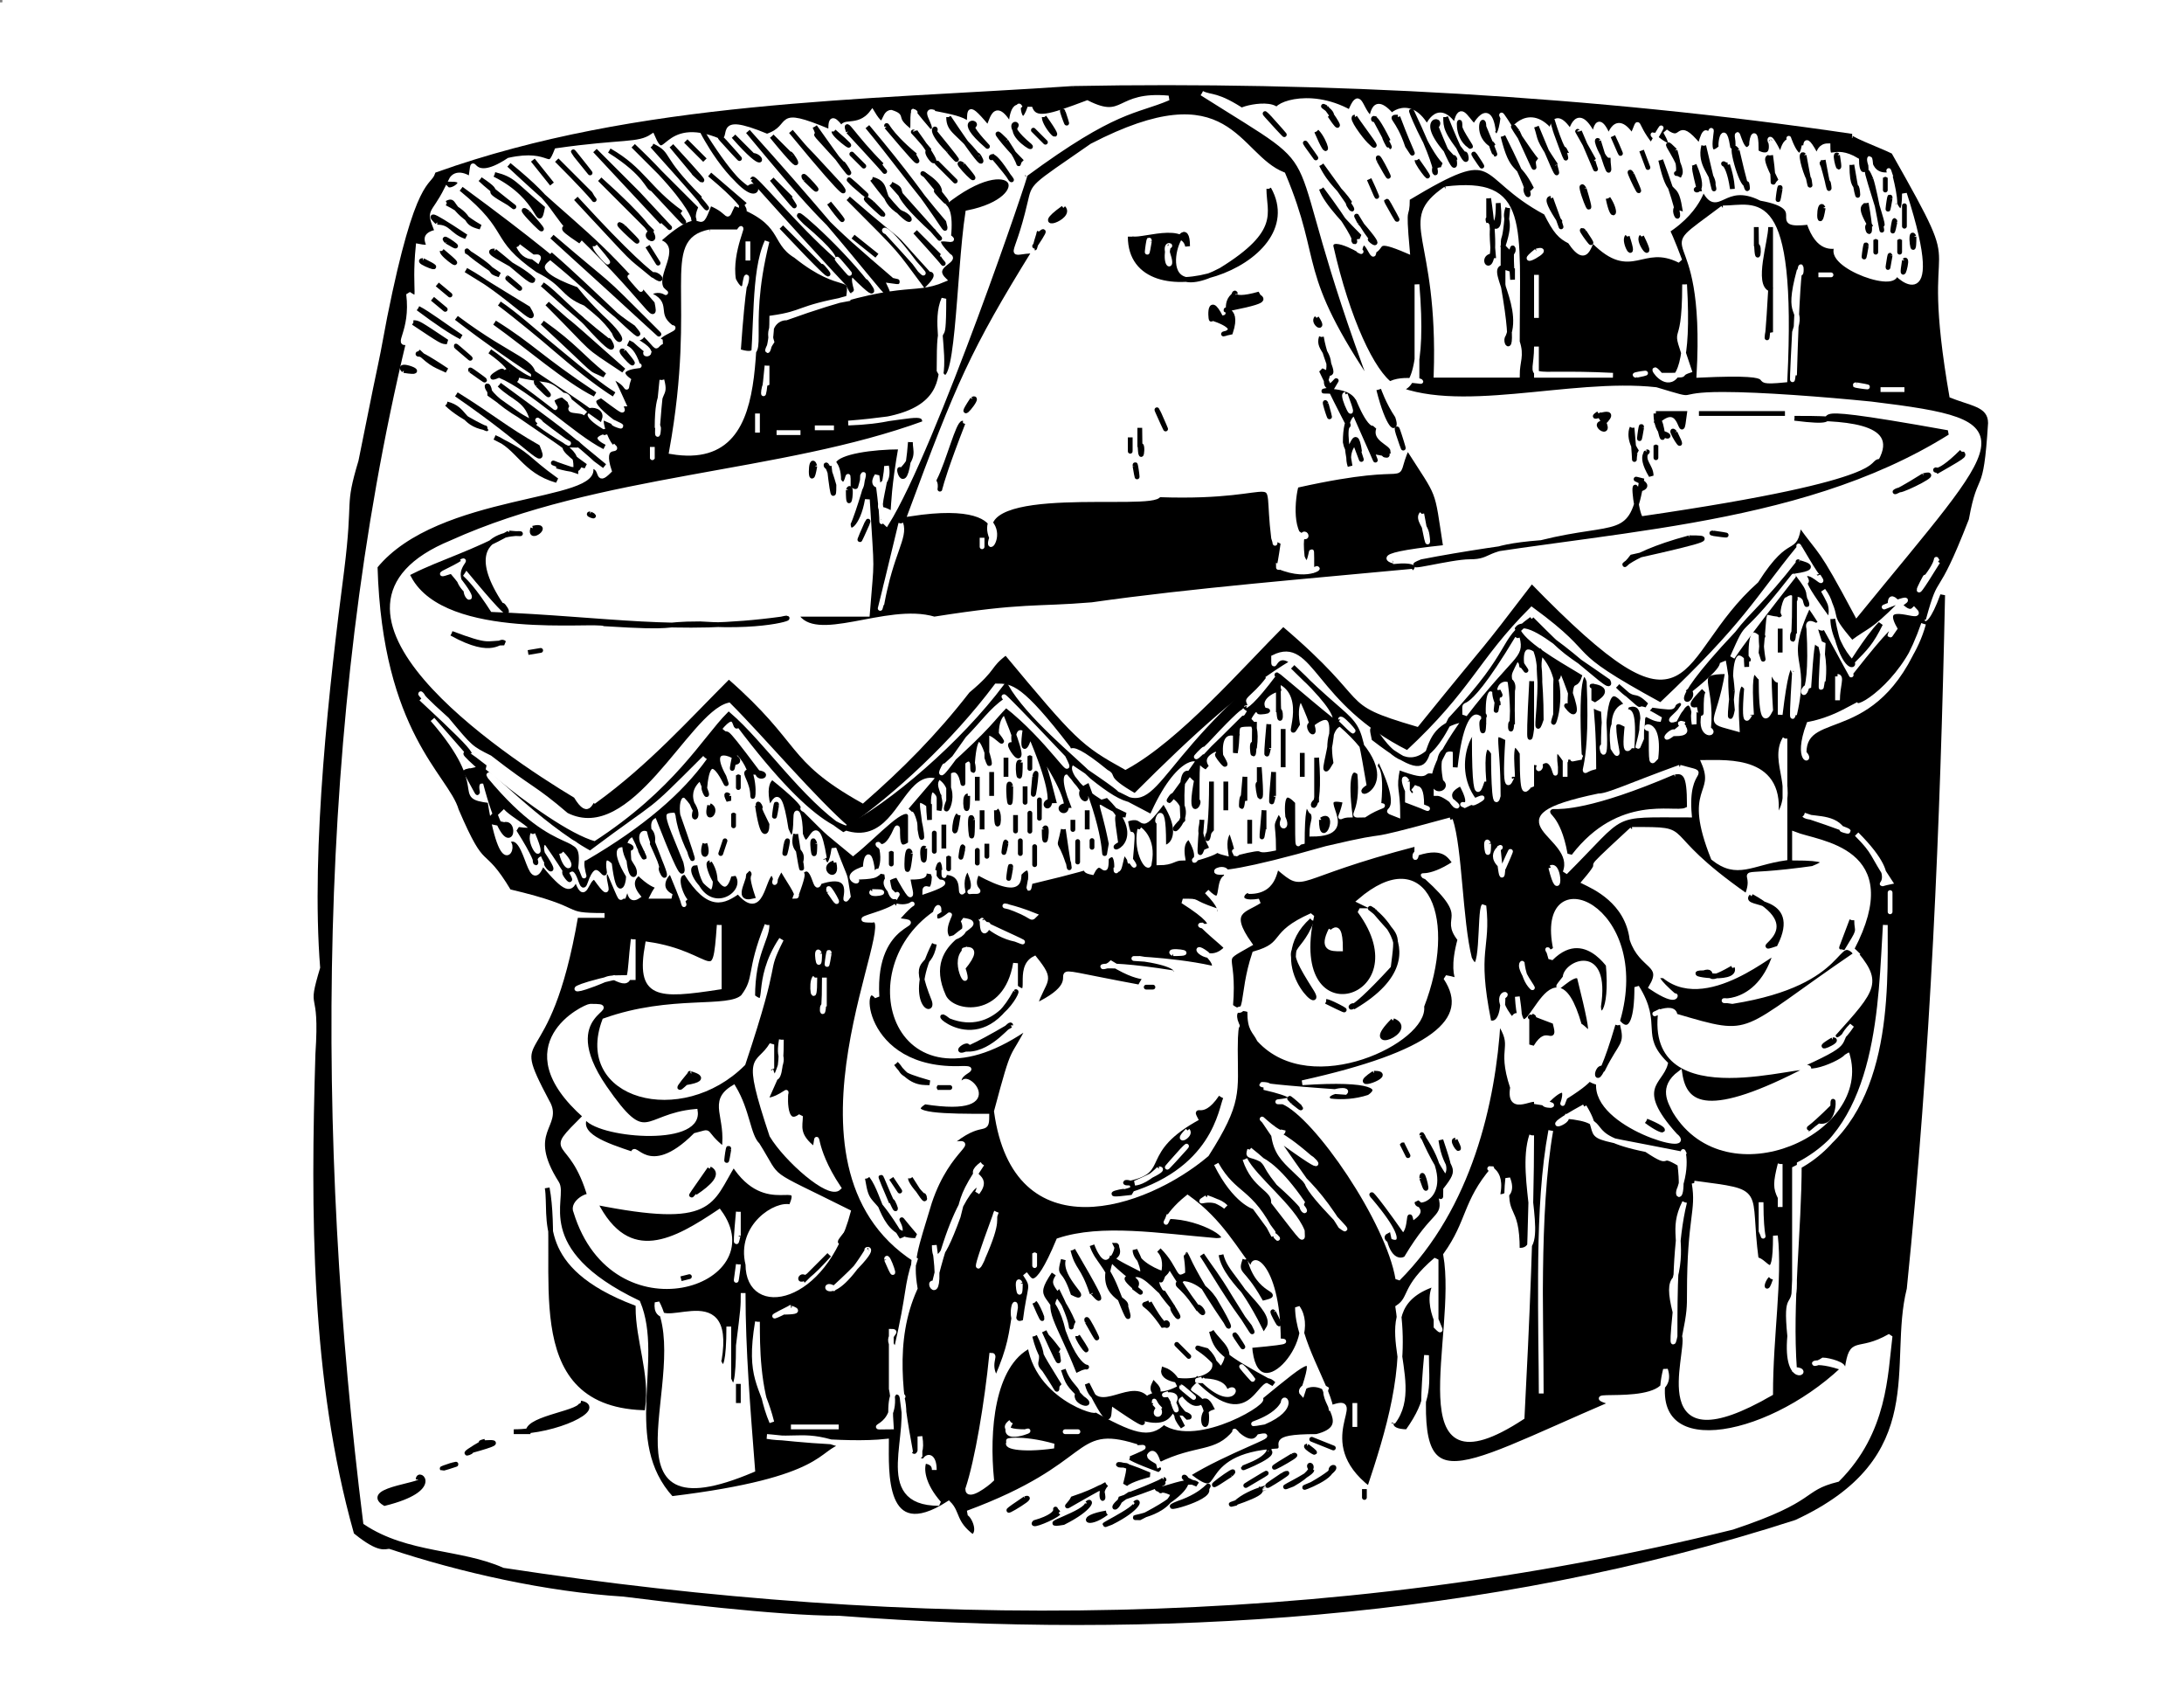 <svg xmlns="http://www.w3.org/2000/svg" width="457" height="355" version="1.2"><rect width="100%" height="100%" fill="#808080" stroke="none"/><g fill="none" stroke="#000" stroke-miterlimit="2" font-family="'Sans Serif'" font-size="12.5" font-weight="400"><path fill="#fff" stroke="#fff" d="M.5.5h456v354H.5V.5" vector-effect="non-scaling-stroke"/><path fill="#000" d="M224.5 18.5c52-1 109 2 163 10-2 0 6 3 8 4 17 30 5 11 12 51 5 2 8 2 8 5-1 16-2 9-4 20-7 18-6 10-9 21-1-2 0 6 4-5-1 48-3 96-8 145-4 16 5 35-23 48-65 21-134 25-200 20-13 0-37-3-45-4-16-1-34-5-49-10-1 0-2 1-7-3-9-32-9-67-8-100 1-15-2-8 1-18-2-25 2-60 5-83 2-16 0-13 3-23 6-30 3-14 6-30 6-30 9-27 10-30 42-15 89-15 133-18" vector-effect="non-scaling-stroke"/><path fill="#fff" stroke="#fff" d="M251.5 19.5c2 1 3 0 9 4-4 0 6-3 7 0-2-1 6-5 15 0 2-5 2-1 4 1 1 2 0-6 5 0-2 1 3-5 7 2 0 1 2-6 6 0 1-5 2-2 4 0-1 2 3-7 4 1-1-2 1 5 2-3 2 4-3-5 2 3-1 1 3-6 8 0 0 2 0-6 4 0 0 2 1-7 5 1 0 3 0-7 3 0 0 2 1-6 5 0 2-4 0-3 4 2 0 0 4-7 1-2-3-2 6 6 2-1 4 3 2-3 7 3 0 2 1-5 2-2 2-5-2 7 3 2-1 2 0-6 1 0-1 0 3 4 2-2 0-2 1 5 3 2 0-2 1-4 1 1-1 0 4 3 3-2 0 1-1-3 2 3 0 4 0-3 2-3-1-3 2 7 3 1 1 3-1-5 3 3 0 2-1-3 2-3 0 4 1 0 6 3 0 5 3 2 3 3 0-8-2 1 4 0-1-3 1 3 1 6-1-2 2 6 2-2 9 28-3 16-2 16 2 5-15-1-12-5-1 0-4 1-6-5-9 1 1-3-10-5-8-4-9 4-12-2 0-2 0 4-8 9-1-3 0-2 3 6-8-4-10 4-18-4-1-1-1 6-5 0-2-1-3-2-5-6-15-8-9-15-29-3 0 5-1 0 0 11-7-3-5-1-7 0 0 3-2-5-3 0 2 1-6-4-6-1 7 31 21 44 18 8v20c3 1-3-1-6 1 14 7 38-1 56 1 10 3 3 1 14 1 8 0 21 1 31 2 33 4 28 6-3 44-8-15-7-12-12-19-1 7-2 1-9 12-18 16-12 36-47 0-13 17-7 9-24 30-17-5-8-4-28-21-9 9-22 24-33 30-9-5-10-6-25-24-4 3-2 3-8 8-7 9-14 16-22 23-16-9-12-12-28-26-9 9-17 18-28 26-1-1-1 4-4-1-15-9-60-39-26-53 31-14 69-14 99-25 0-3-3-1-16 0 29-1 16-17 20-26 0 13-1 1-1 15 4 8 4-20 6-33 15-3 10-14-5-2-3 2 2-3 1 7 3 2-6-2 0 4 2 1-4 2-1 5-7 3-8-1-33 8-2 0-4 2-3 5-2 3 0 3 0-5 7-1 5-2 16-4 1-6-1-1-11-9-5-3-2-7-13-11-2 4 0 2-5 0-3 8 0-2-11 8 5 1-1 7 1 10 2 2 0-1-3 1 5 2 1 4 5 7 2 0-5 2-2 3-2 1 0 2-4-2 0 3-5-1 1 4-2 1 4 1-4-3-2 4 0 0 2 6 2 0-6 0-2 3-1 3 1 1-4-1-1-1-1-3 3 6-2 0 3 4-5-2 1 1-5 0 3 6-1 0 5 2-2-1-2-1 1 7 2 6 1 1-3-1-1 5-3 3-1-1-4-1 3 7-32 5-45 21 1 35 15 44 17 51 6 14 5 7 11 17 17 4 10 5 20 5h-6c-6 35-15 22-6 39 3 5-5 6 2 17 2 3-6 14 17 25 5 12-4 29 7 41 33-4 31-10 36-11-8-3-10-1-16-2 1 0 16 2 25 1 0 6-1 22 13 13 2 2 1 4 5 7 2-1 0-5-1-5 27-10 22-18 35-14 0 1 5-1-2 2 2 1-4 0 7 4 3-2-2-3-2-4 0 0 1-2 2 2 8-4 12-2 16-7-1-1 3 4 5 1 5-1-7 3-15 8 9 7 1-4 19-5 2-1-3-3 8-3 8-2 1-7 2-10-3-2-6 0-5 1 3-9 2-8-9 1 3 0-13 10-20 5-3 3-6 2-15-3 4 2-11-1-13-13-8 4-9 18-8 28-1 1-5 4-5 2 2-6 4-18 5-28 1 0-1 2 1 5 3-7 3-9 4-15 0-3-2 5 2 3 1-8 2-7 0-10 1 1 2 5 7-7 9-3 21-1 33 0 5 0-3-5-10-5-1 3-1 0 4-4 7 5 10 11 14 16-2-5 5-3 5 14 0 0 5 0-6 1 1 15 15-1 10-8 0 7 6 16 7 21 8-3-5 7 8 17 4-12 8-25 6-38 3-2 1-4 8-10v14c3 3-3-4 0-9-16 5-2 20-9 29 0-1-2 2 3 2 5-7 4-10 4-16-3 32 4 25 39 10-10-3 14 2 11-7-5 20 21 15 37 0 1-1-3-2-4-2-3 2-3-1 5 2 1-7 2-3 9-7-1 8-1 20-11 30-8 2-4 4-22 10-85 21-172 21-257 8-9-4-20-3-29-9-10-80-10-168 9-247-3 1 1-2 0-10 3 2 1 0 2-10 5 1-1-2 4-3-2-5-1-3 2-9 1 1 5-2 1-2 0 0 1-2 4 0 1-7-1 2 8-4 9-2 8 3 10-2 14-2 17-1 20-3 3 7 2-4 14 1 4 0-2-6 10-1 6-2 1-6 13-1 1 2-1-6 3 0-1-3 3 0 6-4 3 5 2 0 4 0 3 1 0 1 4 4 1 1 0-5 1-4s-3-3 3 4c3 0-2-5 1-4-3 0 8 1 7 3 1-2-1-6 4 0 1 1 1-7 5 0 0 1 0-5 2-4-1-2 0 6 2 0 1 3 4 2 12-1 8 4 6-2 17-1-7 3-11 2-30 16 1-2-19 57-29 73-2-2 0 4-2-10-2 3 3 3 2-2 0 3-2 9-1 9 4 1 1 4 4-13-6 0-13 1-14 3-1 0 1 0 1 4 2 3 2-4 2 1-1 0 3 4 3-2 1-2-2 8-3 10 0 3 3 1 4-5 1 17 1 11 0 24h-15c4 7 19-2 29 1 19-3 21-2 33-3 21-3 46-5 67-7-1 2 5-3-4-2 2 0-8-1 11-3-2-13-1-10-8-21-4 9 4 2-23 8 0-2-2 6 0 10 4 3 0-4 1 5 2 5 2-7 2 3 3-2 0 2-7-1 0 0 0 2 1-5-3-2-1 2-2-1-2-16 4-8-24-9-1 3-40-3-35 9-2 6 9-9-17-5 10-27 13-34 26-55-6 0-4 3-1-10 1-4 0-3 13-12 29-15 30 2 40 6 8 19 2 20 19 45-21-56-6-43-36-62" vector-effect="non-scaling-stroke"/><path fill="#000" d="M277.5 22.5c-2-1 2 1 1 2 2 3 2 2-1-2m-55 1c-1-2 2 6 0 0m73 0c-1-2 3 8 6 11-4 0 3 8-6-11m-97 1c0 3 2 3 6 8 0-1 4 7-6-8m20 0c0 2 5 7 0 0m47 0c-4-4 9 10 0 0m18 0c-1 0 2 4 3 5 3 3-1-2-3-5m4 0c0 2-1-3 3 5-3-4 4 8-3-5m5 0c-2 0 0 0 2 6 2 3 1 2-2-6m10 0c0 2 0 3 4 8 0-2 2 7-4-8m-132 2c2 4-3-2 6 8-1-2 6 9-6-8m11 0c5 6 10 13 16 20 1 4 0-1-16-20m4 0c0-1 0 1 6 6-2-2 5 7-6-6m18 0c2-1-4-2 3 4 1 1-3-3-3-4m9 0c1-1-3-1 3 4 1 1-4-2-3-4m88 0c2-2-5-2 4 7-1-3 2 8-4-7m5 0c0-3-1 2 2 4 1 1-2-3-2-4m5 0c0-3-2 2 2 4-2-3 3 8-2-4m11 0c1 3 0 2 4 8-1-2 3 9-4-8m-165 1c15 18 16 19 30 31-1 0 5 1-2 0 4 8-1-1-28-31m9 0c6 7-1-1 10 11 1 1 4 6-10-11m9 0c0 1 7 6 0 0m3 0c-1-3 1 1 7 7-2-1 6 7-7-7m14 0c0 1-2-2 3 4-2 0 5 7-3-4m4 0c1-1-2-1 3 4-1-1 6 7-3-4m21 0c-2-2 6 6 0 0m59 0c3 7 2 2 0 0m42 0c-3-4 3 5 4 6-2-1 2 7-4-6m8 0c-2-7 1 4 2 4-1-2 2 7-2-4m5 0c0 1-2-3 3 6-1-1 3 8-3-6m-183 1c-2-4 3 7 9 11 3-3 3 8-9-11m6 0 4 4c2 0 3 4-4-4m8 0 4 4c-1-2 5 7-4-4m153 0c2 8 3 5 6 11-4-2 4 9-6-11m23 0c3 7 1 2 0 0m-194 1 4 4-4-4m8 0c-4-4 9 10 0 0m59 0c-4-4 0 1 3 4-1 1 1 2-3-4m124 0c-1-1 1 4 2 4 0 1 1 6-2-4m-202 1 13 13c-2 5 5 4-13-13m4 0c4 2 1 2 10 11-1 0 8 9-10-11m4 0 5 6c-2-2 7 7-5-6m133 0c-2-3 5 7 0 0m83 0c-1 4 2 6 2 8-1-4 2 9-2-8m-232 1 14 15c-1-2 7 7-5-6l-9-9m3 0c7 4 8 8 15 13-4-3 7 9-6-5-1 0-1-3-9-8m216 0c3 8 0 0 0 0m7 0c-4-4 2 3 1 5-2-1 1 2-1-5m13 0c-2-3 1 8 2 7 0-1 1 6-2-7m-243 1c-3-4 8 10 0 0m58 0c-2-2 6 6 0 0m29 0c0 2-1-3 4 5 1 1-3-4-4-5m101 0c-1-2 4 6 0 0m62 0c0 1-2-1 1 5-1 1 0 2-1-5m7 0c-1-1 0 3 1 5 0-1 1 6-1-5m7 0c-1-1 1 6 0 0m-273 1 4 5-4-5m5 0 7 7c1 2 3 3-7-7m172 0c-1-3 5 9 0 0m8 0c0 1 5 7 0 0m51 0c2 9 3 4 4 10-3-1 3 9-4-10m34 0c0 3-1-3 1 5 0-2 1 6-1-5m-275 1c15 14 18 15 30 29 1 5-1-1-18-17 1 2-3 0 3 4-7-7-4-7-15-16m90 0c-3-3 9 9 0 0" vector-effect="non-scaling-stroke"/><path fill="#000" d="M201.5 34.5c-3-2 6 7 0 0m75 0c2 4 4 5 6 8-2-1 5 7-6-8m78 0c1 3-1-3 1 5-2 0 2 2-1-5m7 0c-2 0 0-2 1 5 0 0 0-2-1-5m26 0c0 5 1 4 1 5 0-2 1 7-1-5m-284 2c4 1 4 2 10 7-1 5 0-2-10-7m45 0 7 6c-2 2 5 4-7-6m45 0c-2-1 4 2 3 4-3-3 7 8-3-4m148 0c-2-3 4 9 0 0m-241 1c2 2 10 8 6 5-7-4 0-1-6-5m25 0 11 11c-4 1 8 6-11-11m32 0c0-1 9 10 17 17-3-1 7 3-6-8-5-5 6 4 13 13-2-3 5 6-3-2-2 0 1 6-1 2 2 2-3-3-20-22m4 0 4 4c-2-2 5 7-4-4m7 0c-2-3 6 6 0 0m14 0c4 1 1 4 6 7 3 1 3 5-6-7m104 0c3 7 1 2 0 0m105 0c-3-7 4 13 2 9 1 6-1-6-2-9m3 0c0-2 0 6 0 0m-216 1c-4-4 8 7 0 0m8 0c4 2-2 0 9 10-2-2 8 9-9-10m-90 1c30 22 27 23 36 29 5 6-10-9-17-15-1 1-6 3 5 7 4 5 6 6 8 9 1 3 4 2-6-6-5-2-4-4-10-7-10-7-5-8-16-17m169 0c9 16-29 28-29 10 0 2 11-3 12 2 0-10-10 14 7 5 13-8 10-12 10-17m11 0c1 3 6 8 8 10-4 0 4 6-8-10" vector-effect="non-scaling-stroke"/><path fill="#fff" stroke="#fff" d="M302.5 39.5c17-2 15 7 15 32 1 3 0 4 0 7h-17c1-30-8-32 2-39" vector-effect="non-scaling-stroke"/><path fill="#000" d="M331.5 39.5c-2-3 3 10 0 0m41 0c0-2-1 6 0 0m-252 2c14 15 10 11 16 16 2-1 6 8-16-16m57 0c15 13 6 4 17 16-1 0 2-1-1 2-6-8-4-6-16-18m134 0v5c-1-3 3 6 2-4 0 8-2 0-1 11-4 0 2 8-1-12m13 0c-1 0 0 2 2 5-1-2 2 6-2-5m12 0c1 5 2 3 0 0m59 0c0-2-1 6 0 0m-302 1c2-1 0 1 7 5-4-1-1-2-7-5m80 0c2 3 5 6 0 0m9 0c-5-4 7 7 0 0m108 0c-2-3 5 9 0 0m100 0c0 1-2 0 1 5-2-2 1 6-1-5m-168 1c2 2-7 5 0 0m93 0c-1 3 1 2-1 8 4 5 1-6 2 7v-2c-7-3 2 7-1 14-1 1 2 6-1-11 0-16 0-4 1-16" vector-effect="non-scaling-stroke"/><path fill="#fff" stroke="#fff" d="M360.5 43.5c7 0 15-5 13 36-10 1 3-2-18-1 2-35-11-23 5-35" vector-effect="non-scaling-stroke"/><path fill="#000" d="M381.5 43.5c-1-2-1 6 0 0m17 0c0-3 0 10 0 0m-288 1c-4-3 8 9 0 0m-19 2c-1-1-3-3 6 3-3-1-3-3-6-3m193 0c-2-4 1 2 3 4-3-2 4 4-3-4m112 0c0-2-1 5 0 0m-266 1c-4-3 8 8 0 0m33 0 9 9c-3-4 8 9-9-9m204 0v4c1-1 0 7 0-4m3 0v22c-1-3-1 9 0-9-3-1 0-10 0-13" vector-effect="non-scaling-stroke"/><path fill="#fff" stroke="#fff" d="M148.5 48.5h6c2-3-2 4-1 10 4 8 3-14 1 15 7 2 1-3 6-23-6 13 4 48-20 44 6-33-2-44 8-46m37 0c-1 0-1-3 7 8 0 0 4 4-7-8" vector-effect="non-scaling-stroke"/><path fill="#000" d="m191.5 48.5 5 5c-1 0 5 6-5-5m26 0c-1 2 3-3-1 3 0 1 0 0 1-3m114 0c-2-2 4 6 0 0m-216 1c14 12 9 7 21 19 4 4 0 0-21-19m63 0 5 4-5-4m162 0c-1 1 2 6 0 0m3 0c-1 1 3 6 0 0m57 0c-1-2 0 6 0 0m-307 1c-2-2 5 3 0 0" vector-effect="non-scaling-stroke"/><path fill="#fff" stroke="#fff" d="M156.5 50.5v4-4m84 0c0-2-1 6 0 0" vector-effect="non-scaling-stroke"/><path fill="#000" d="M392.5 50.5c0-2 0 6 0 0m5 0c0-2 0 6 0 0" vector-effect="non-scaling-stroke"/><path fill="#fff" stroke="#fff" d="M108.5 51.5c2 4 5 1 4 3l-4-3m16 0c0 1 6 7 0 0" vector-effect="non-scaling-stroke"/><path fill="#000" d="M135.5 51.5c5 8 0 0 0 0" vector-effect="non-scaling-stroke"/><path fill="#fff" stroke="#fff" d="M244.5 51.5c1 0-1-1 0 2s-1 2 0-2" vector-effect="non-scaling-stroke"/><path fill="#000" d="M390.5 51.5c0-2-1 6 0 0m-298 1c0 1 6 5 0 0m5 0c1 0-2-1 7 5-3-1 1 0-7-5m6 0c-3 0 5 3 8 6 0 1-3-2-8-6" vector-effect="non-scaling-stroke"/><path fill="#fff" stroke="#fff" d="M321.5 52.5c4-1-5 4 0 0" vector-effect="non-scaling-stroke"/><path fill="#000" d="M395.5 53.5c0-1-1 6 0 0m-307 1c-2 0 6 3 0 0" vector-effect="non-scaling-stroke"/><path fill="#fff" stroke="#fff" d="M175.5 54.5c-2-2 6 7 0 0" vector-effect="non-scaling-stroke"/><path fill="#000" d="M398.5 54.5c1-1-1 6 0 0m-301 2c8 5 13 8 13 8 3 5-4-3-13-8" vector-effect="non-scaling-stroke"/><path fill="#fff" stroke="#fff" d="M376.5 56.5c1 4 0-13-1 22 0-5-1 10 0-9 2-6-2-2 1-13m-55 1v9-9m59 0s6 0 0 0" vector-effect="non-scaling-stroke"/><path fill="#000" d="M106.5 58.5c-2-2 6 5 0 0" vector-effect="non-scaling-stroke"/><path fill="#fff" stroke="#fff" d="M132.5 58.5c-3-3 5 6 0 0" vector-effect="non-scaling-stroke"/><path fill="#000" d="M91.5 59.5s6 5 0 0m22 0c3 2 5 5 14 12-1-2 4 6-5-4-2-2 1 1-9-8" vector-effect="non-scaling-stroke"/><path fill="#fff" stroke="#fff" d="M352.5 59.5c0 16-3 6 1 18-3 1 1 1-6 1-5-6 7 15 5-19" vector-effect="non-scaling-stroke"/><path fill="#000" d="M258.5 61.5c0-1-2 2 5 0-1 1 4 1-6 3-3 1 2-1 0 5-5 1 5 0-4-3 0 2-1-6 2 0 3 0 0-3 3-5m-168 1s6 5 0 0m14 1c6 4 16 14 24 19-5-3-16-13-24-19m10 0c9 8-2-2 16 14-9-6-5-3-16-14m-27 1c4 3 7 5 9 6-3-2-7-5-9-6m8 2c13 10 19 13 30 21 1-3-8-2 1 3 4-1-6 0 0 3-6-3-15-12-22-15 3-3-6 3 2-1-1 1 3 1-4-4 3 2 6 5 9 6 1-4-4-4-16-13m180 0c-1 1 2 3 0 0m-189 1c1 0 1 0 7 4-1 0-1 0-7-4m17 0c8 5 9 7 21 15-6-3-14-10-21-15m10 0c7 5 8 7 13 11-4-2 0 1-13-11m163 3c-1 3 3 3 1 9 0 4 4-3 1 2-5 1 4-1 5 3-1-3 2 6 4 5-1 3 3 4 3 5-3 1 3 1-3 0-2-3 4 10-4-8 0 0-2 0-2 6 1 5 2-5 3 2-1-2 2 6-1-2 0 0-2 2-1 5-3-17 4 1-6-20 4 2 1-1 0-7m-181 2c-1-1 7 6 0 0" vector-effect="non-scaling-stroke"/><path fill="#fff" stroke="#fff" d="M321.5 72.5c0 8-4 5 16 6h-16v-6" vector-effect="non-scaling-stroke"/><path fill="#000" d="M87.5 73.5c1 2-3-2 6 4-2-1-3-1-6-4m43 0c-2-1 5 6 0 0" vector-effect="non-scaling-stroke"/><path fill="#fff" stroke="#fff" d="M160.5 76.5v4c-1-1-1 7 0-4" vector-effect="non-scaling-stroke"/><path fill="#000" d="M84.5 77.5c-2-2 6 1 0 0m14 0c-1-1 7 5 0 0" vector-effect="non-scaling-stroke"/><path fill="#fff" stroke="#fff" d="M342.5 78.5c-2 0 5-1 0 0m-234 1c9 2 4-1 14 7-1-1-5 0-2-2-2 2 0-4-5-1 0 2 4 4-7-4m30 0c1 4-1 1-1 10 1-2-1 9 1-10" vector-effect="non-scaling-stroke"/><path fill="#000" d="M104.5 80.5c15 11 11 8 22 17-4-3 1 1-6-5 3 2-8-2 2 5-3-1 1 2-6 0 2 0-5-2 4 1 0-5 0-3-18-16 0-4-4-1 9 6-1-5-4-5-7-8m8 0c-2-3 6 6 0 0" vector-effect="non-scaling-stroke"/><path fill="#fff" stroke="#fff" d="M388.5 80.5c-2 0 6 1 0 0" vector-effect="non-scaling-stroke"/><path fill="#000" d="M288.5 81.5s1 3 3 6c1 3-1 2-3-6" vector-effect="non-scaling-stroke"/><path fill="#fff" stroke="#fff" d="M393.5 81.5h5-5" vector-effect="non-scaling-stroke"/><path fill="#000" d="M95.5 82.5c8 5 10 7 17 11 2 5-1 0-17-11" vector-effect="non-scaling-stroke"/><path fill="#fff" stroke="#fff" d="M281.5 82.5c3 8-1 0 0 0" vector-effect="non-scaling-stroke"/><path fill="#000" d="M203.5 83.5c2-1-4 6 0 0m-110 1c4 1 3 4 8 5 2 1-5-2-8-5m184 0c-1-2 2 7 0 0" vector-effect="non-scaling-stroke"/><path fill="#fff" stroke="#fff" d="M158.5 86.5v4-4" vector-effect="non-scaling-stroke"/><path fill="#000" d="M242.5 86.5c-2-4 4 9 0 0m92 0c-3 2 5-2 1 2-3 0 3 4-1-2m12 0h6c-1 8 0-4-6 2 1-3 2 6 1 2 4 1-1 2-1-4m9 0h18-18m20 1c16 2-7-4 32 3-32 20-74 20-110 27-5 2 6-1 10-1 5 0 2-2 15-3 16-4 19 0 21-13-4-1 4 1-1 2-1-3 0 6 1 6 55-8 47-12 50-12 5-9-9-9-18-9" vector-effect="non-scaling-stroke"/><path fill="#fff" stroke="#fff" d="M112.5 88.5c3 1-5-4 6 4 2 1-2-1-6-4" vector-effect="non-scaling-stroke"/><path fill="#000" d="M201.5 88.5c-1 0-3 8-5 12 1 2-2 6 5-12" vector-effect="non-scaling-stroke"/><path fill="#fff" stroke="#fff" d="M170.5 89.5h4-4" vector-effect="non-scaling-stroke"/><path fill="#000" d="M238.5 89.5v4c1-2 0 7 0-4m103 0s-1 2 1 5c-1 0 0 6-1-5m2 0c0-2-1 6 0 0" vector-effect="non-scaling-stroke"/><path fill="#fff" stroke="#fff" d="M162.5 90.5h5-5" vector-effect="non-scaling-stroke"/><path fill="#000" d="M292.5 90.5c-1-4 3 9 0 0m58 0c-2-2 3 6 0 0m-247 1c8 4 6 4 13 9-7-2-8-7-13-9m133 0c0 1 0 6 0 0m-46 1c0 2 1 3-2 6-1-2 1 7 2-6" vector-effect="non-scaling-stroke"/><path fill="#fff" stroke="#fff" d="M136.5 93.5c0 5 0 1 0 0" vector-effect="non-scaling-stroke"/><path fill="#000" d="M346.5 93.5c0-2 0 6 0 0m-2 1c1 0-2 0 1 5 0-2-2-3-1-5m66 0c0 1 2 0-5 4-1-1-1 2 5-4m-240 3c-1-3-1 6 0 0m3 0c-1 1-1-3 1 4 0 1 0 5-1-4m64 0c0-2 1 6 0 0m165 2c4-1-4 3-5 3s-3 2 5-3m-225 3c1-2 0 6 0 0m-54 5c2 1-1 0 0 0" vector-effect="non-scaling-stroke"/><path fill="#fff" stroke="#fff" d="M297.5 107.5c-1 1 1 3 1 4 0-1 1 7-1-4" vector-effect="non-scaling-stroke"/><path fill="#000" d="M181.5 109.5c1-3-4 9 0 0" vector-effect="non-scaling-stroke"/><path fill="#fff" stroke="#fff" d="M188.5 109.5c1 3-2 6-4 17 0-1-2 8 4-17" vector-effect="non-scaling-stroke"/><path fill="#000" d="M111.5 110.5c4-1-1 3 0 0" vector-effect="non-scaling-stroke"/><path fill="#000" d="M106.5 111.5c10 1-15-4-1 16-2-4 6 8-8-9-2 4-2-1 5 10 25 1 39 4 61 1 4-1-2 2-17 1-9 0-4 1-20 0-2-1-33 3-40-10 6-3 13-5 20-9m252 0c-2 0 7 1 0 0" vector-effect="non-scaling-stroke"/><path fill="#fff" stroke="#fff" d="M205.5 112.5c0 2 0 3 0 0" vector-effect="non-scaling-stroke"/><path fill="#000" d="M353.5 112.5c4 0 6 0-12 4-3 4-3 0 12-4" vector-effect="non-scaling-stroke"/><path fill="#fff" stroke="#fff" d="M376.5 114.5c-1-2 4 7 4 6 2 3-2-2-3 0 2 3-3-2 5 9 0 1 2-2-1-6 4 7 0 4 6 11 4-3 4-2 10-8 5-3-7 2-2 0 0-4 3 3 5 1 3 3-8-3-4 4-4 6 6-10-9 9-2-2 4 8-6-10-4 0 1 3 0 12 0-3-1 9 0-8-2 2-2-6-3 9-3 1 1 6 0-12-1-4 7 5 0-5-6 13 0 10-3 23 0-3-1 7 0-9 0 2-1-8-3 9v-8c-1 4-3-9-2 7-1 2-2 3-2-7 0 2-3-7-2 8 0-2-2 6-1-6 1 3-3-7-2 9-7-2-4 0-2-12-8 0-3 2-4 12 2 1-2 2-1-3 1 1-3-4-2 2v-3c0 3 0-6-4 2-3 1 4-3 1-4-3 1 1 2-6 1-1 2-3 0 2 3-3 0-4-4-4 4-3 7 4-9-3-7-3 7 2-6 1 9 0-2-2 4-1-5 0 1-4-4-3 5 3 5-3-8 3-9-3-4-5-4-5 9-1-2 1 7 0-8-4-1-2-4-2 12-4 1 0 4-1-18-1-3-3-3-2 16-5 1 5-1-3 0v4-4c1 3-3-6-2 2 0 4 0-3-3-1-2 3 2 0-2 0v5c-1-1-2 5-2-7-3-5-2 3-2 5 0-1-2 7-1-8-4-2-2-1-2 12-1 4-1-8-1-9 1 2-3-7-2 6 0-4-2 11-2-9 1-5-6 5 0 13-2 2 6-3-2 1-2-1 3 2-1-5 3 0-5 1-1 5 2 1-4-4-4-2v-5c-4-1 0 2-8-1-1 5 0 4 0 10-5-2 3 2-4-12-2 4 1-1 0 10 2 0 0 0-3 2-4 0 0 1-1-9 2 3-4-7-2 9-3 0-2 2-1-3-8-2 4 7-7 7 0-3 1-3 0-5 0 2-2-7-2 7-1-2-1 5-1-9 1 2-4-6-3 4-1 2 2 2-1-2-2 4-1 2-1 8-5 1 0-1-8 1-1-2 2 4-1-5 2 0-2-1-1 5-4-1 1-1-6 1-2 1 2 1-2-5 3 1-2-1-1 5-2 0-2 1-5 1v-9c-1 2 1-6 1 5-1 2 6 0 0-9-6 8-3 2-8 4 1 7 2-2 1 9-1-3 3 4-1-2-1-1-1 5-2 3 0 3 1-5-2-2 0 5-1-1-3 3-5-1 8-3-13 2-1 5 2-6-2-2-1 0 2 6-9 0-2 4 2 4-1 4-2 0 2 1-1-5 2-1-2 0-1 5-1 1 1-4-4-4 0 3 1-5-2-2 4-4-3 1 1 4 2 0 0 1-3 2 0-2 2 2 2-4-5-1 1 1-5 1-2-2 3 10-3-1 3 1-6 0 0 5 1-2-1 4-2-5-5-1 2 1-7 1 3 2-4 0 3-2-1 2 0-6 1 0 0 3 3 1 2-4-2-3 0 3 3-4 1-2-1 6 3 3v-6c-1-3-7 4-12 8-6-5-4-3-10-9-2-1 3 1-7-7 2 0-2-1-1 5 1 5 2-7 4 6 2 5 2-2 2-2 0-3 1-1 1 3 2 6 3-7 5 5-1-1 1 5 2-2 3 8 2 4 3 10-2 3 3-6-6-3-1 3-1-5-4-2-1 2 2-3-1 5 1 0-2-4-3-6-3 5 0 3-2 1-2 1-2 10-7 4-3 2-6 4-11-4-3 0-1 5 0 6-2-2 2 6-3-6 0-1-4 3 0 5h-4c2-4 2 0-3-5 4-1-4 0 0 5-3 2-1-6-3 0-1 0 0 2-3-5-3-1 2 8-3 1-2 0-2 6-4 0-1 3-2 3-7-3-3 8-3-9-8-4 3-2 0 10-3-9-8-1 1-2-12-17l7 8c2-1 5 1-9-12 1-1-4-4 5 4 5 6 5 6 9 8 9 7 9 6 16 12 14 7 26-21 34-23 7 7 18 20 25 26 10-7 22-18 31-30 3 0 5 0 15 13 2 4-3-4 8 5 2 1-1 1 6 5 13-13 23-22 33-28-4-3-4 3-4-1 8-4 8 10 28 20 14-13 15-19 26-30 15 11 5 8 27 20 18-17 20-22 29-33m-280 3c2-1-3 2 1 6 0 2 3 3-3-4-6 2 4-2 2-2" vector-effect="non-scaling-stroke"/><path fill="#000" d="M376.5 117.5c-2 0 6 1-1 2-2 0 2 3 2 5 1 5 1-1-2 0v8c-1-1 0 7 0-8 0 3 1-2-2 0-1 0-2 5-1 4-4 0-3-3-4 8 1 3 0 1 0-4 2 3-4-7-3 7v-2c2 3-5-9-3 11 0 0-1 5 0-4 0 1 0-2-1-7-5 2 2-1-8 7 2 2-7 6 10-12 3-4 6-6 13-15" vector-effect="non-scaling-stroke"/><path fill="#fff" stroke="#fff" d="M405.5 117.5c-1-1 1-1-3 4 2-4-5 9 3-4m-31 4c4-5-8 10-12 16 4-9 1-2 12-16" vector-effect="non-scaling-stroke"/><path fill="#000" d="M320.5 129.5c8 8 6 6 16 13 2 4-16-15-19-11 1 3 8 7 13 10-1 3-2-1-2 7-3-4 5 8-2-9-1 6-1-3-1 10-2 6 4-6-3-13-1 3 0 5 0 14-2 6 1-8-1-14 1 0-4-4-3 3-1-2 3 4-1-2-3 6-1 1-1 14-1-2 0 7 0-7 1-4-6-3-3 3 0-3-1 6 0-3 2 4-4-7-3 7-1-3 0 6 0-2 1 2-4-7-6 11v-3c2 0-5-4-3 6 3 2-8 5 5-13-13 2-2 17-19 4-2-9 6 17 16-4 14-15 10-16 17-21m63 0c0 3 2 7 4 9-1 2 3-5 6-8-2 4-3 5-6 8 1 1-2 2-4-9" vector-effect="non-scaling-stroke"/><path fill="#fff" stroke="#fff" d="M402.5 130.5c-9 26-25 17-25 27 2 2-2 2 1-6 5-1 8-3 10-4 1 1 11-6 14-17" vector-effect="non-scaling-stroke"/><path fill="#000" d="M372.5 131.5v5-5m-278 1c8 3 7 2 11 2-1-1-2 3-11-2" vector-effect="non-scaling-stroke"/><path fill="#fff" stroke="#fff" d="M317.5 133.5c1 4-1 3-11 16 0-5-1 4 11-16" vector-effect="non-scaling-stroke"/><path fill="#000" d="M110.5 136.5s6-1 0 0m160 3c15 15 13 8 16 25-5 3 9 0-6-13-1 0-3 2-2 8-4 7 5-15-4-8-2 0 3 6-2-5 1-1-2-1-1 5-3 5 3-6-4-9v6c1 0 0 6 0-4 1-1-5 1-3 4-4 1 5 0-2 0-3 4 1 0 0 8-1-4 0 8 0-5-5 0-3 0-4 6v-4c2 1-4-3-3 5-3-3 4 6-1-2 1 0-4 1-2 4-2-1-2-4-2 7 1 0-2 5 0-5 0 3-4-8-3 9-5 5 4-1-2-5 0-1-4 6 5-7 1-1-4-3-10 10-15-8 2 2-16-10-2 1 0 6 11 11-2 0-2-1-1 6-4 2 6 0-3-9-3 1-2-1 0 9-1 5 1 1-4-12-4 2 4 6-4-3 2 1-4-3 0 7-5 0 5 6-5-10-1 1-1-3 2 9-5 0 4 7-5-14 0 1-2 6-1-1-2-1-3 1-2 4-4-4 5 10-2-7 1-1-2-1-2 4 3 4-1-1-2 0v5c2 6-2-12-3 1 0 5 1-3-2 0v4c0 2 0-4-3-2v6c-2 5 3-2-2-5-2 2 1 4 0 7v-3s-3-5-2 5v-3c-4-3-2 1-2 5 1 6 0-6-2-4l6-7c-12-4-8 34-42-11-1 2 0-4-4 1 3 3-1-3 8 9 0 2 4 0-2 0-1 0 1 2 1 5 0 1 1-5-3-9 0-5-2 7-1 2 4 0-7-6-2 3 2 6-3-9-4 2-1 0 2 5-1-2 1 0-4 2-1 7-1 3 2 1-2-3-2-1-3 4 1 12-1-2 3 8-3-9-4 0-3 1 1 11 0 0 2 8-5-10-4 1 0 7 1 11-1 0 3 6-2-5 1-5-6-4-2 2-2-3 3 6-2-4 0 0-4 1 0 7 1 2-1 3-1-4 3 0-7-4-1 6 0 1-1 5-2-3 1 1-3-4-2 2 0 1-2-4-4 2-1 3-1-5-4-2-2-1 5 7-4-6-1-1-2 1 0 4-1 0 3 4-1-2-4 1 2 6-5-5 7 1-2-3-3-5-4 4-4 3 0 4 3-1 1 10-4-9-4-1 1 7-4-2 3-1-4 1 4-1-14-11 12 13 23 16 17-11 23-22 28-27 7 6 15 18 24 24 10-5 25-18 34-30 4 7 14 15 18 19 15 12 10 1 36-21-3 4-5 4-4 6 0-1-2 6 7-6-2-2 6 5 11 9-1 1 6 2-8-11" vector-effect="non-scaling-stroke"/><path fill="#fff" stroke="#fff" d="M384.5 141.5c1 0 0 2 0 5v-5" vector-effect="non-scaling-stroke"/><path fill="#000" d="M320.5 142.5v10s-1 8 0-10m13 1c-2 0 5 0 0 3v-3m5 0c4 4 3 1 6 4-3-1 1 2-6-4m18 1c-1 1 0 8-1 3 1-1-4 2 1-3" vector-effect="non-scaling-stroke"/><path fill="#fff" stroke="#fff" d="M210.5 146.5c2 2-7-8 12 12 3 6-3-4-12-11-3 3-3 4-13 13 1-2-4 7 5-6 3-3 5-6 8-8m50 2c-2 3 4-5-9 9 3-4-9 9 9-9m20 2c0-1 6 6 0 0" vector-effect="non-scaling-stroke"/><path fill="#000" d="M265.5 151.5v5c0-1-1 6 0-5" vector-effect="non-scaling-stroke"/><path fill="#fff" stroke="#fff" d="M352.5 151.5c-3-1 3 2-2 2 0-2-5 4 2-2" vector-effect="non-scaling-stroke"/><path fill="#000" d="M268.5 152.5v8-8" vector-effect="non-scaling-stroke"/><path fill="#fff" stroke="#fff" d="M345.5 152.5c-3 0 2-3 1 6-1 1-1 2-1-6m28 2v25c-7 1-10 4-15 0-6-15 1-13-2-20 5 0 17-1 15 12 5-6-1-12 2-17" vector-effect="non-scaling-stroke"/><path fill="#000" d="M272.5 157.5v5-5" vector-effect="non-scaling-stroke"/><path fill="#fff" stroke="#fff" d="M147.5 158.5c-5 7-13 14-25 21-2 0 1 7-1 2 1-9-4-1-19-19-2-3 10 10 21 16 16-12 11-7 24-20" vector-effect="non-scaling-stroke"/><path fill="#000" d="M210.5 158.5v4-4m5 0c0-2 0 6 0 0m60 0v9c-2 1 1 4 0-9m-62 1c-1-1 0 7 0 0m50 1v4c-1-3 1 9 0-4" vector-effect="non-scaling-stroke"/><path fill="#fff" stroke="#fff" d="M351.5 160.5c7 2 1-1 2 10-17 0-13-1-26 12 3-8-17-11 7-16 2 0 6-2 17-6" vector-effect="non-scaling-stroke"/><path fill="#000" d="M207.5 161.5v5-5m59 0v5c0-1-1 6 0-5m-112 1c0-2 0 6 0 0m50 0v5-5m12 0c1-4-1 10 0 0m44 0v5c-1-4-1 8 0-5m90 0c1 0 2-1 2 6-2 1-14-3-24 10-3-17-13-1 22-16m-97 1v10c-2 2 0 6 0-10m3 0v6-6" vector-effect="non-scaling-stroke"/><path fill="#fff" stroke="#fff" d="M294.5 163.5c-2-3 1 7 2 1-2 3 1-3 1 4-1 0 5 2-3-1v-4" vector-effect="non-scaling-stroke"/><path fill="#000" d="M211.5 164.5c-1-3 0 9 0 0m3 0c0 1 0 7 0 0m-62 2s-1-1 0 1v-1m50 0c-1 0 0 6 0 0m-54 2c-1 4 2 1 0 0m10 0c2 2-2-4 2 4 0 2-1 3-2-4m4 0c0-2-1 6 0 0m55 0c0-5 0 8 0 0m-12 1v4-4m3 0c1 1 0 6 0 0m19 0v4-4m37 0v4c0-2-1 7 0-4m-111 1c0-2 0 6 0 0m47 0c-1 1-1 7 0 0m12 0c0 1 0 7 0 0m3 0c0-3 0 9 0 0" vector-effect="non-scaling-stroke"/><path fill="#fff" stroke="#fff" d="M377.5 170.5c1 1 6 0 8 3-1 0 7 2-8-3" vector-effect="non-scaling-stroke"/><path fill="#000" d="M203.5 171.5c-1-3 0 9 0 0m21 0c0 4 0 1 0 0m27 0c0 2-1 2 1 6-1-3-2 7-1-6m10 0v5-5m15 0c3-2 0 6 0 0" vector-effect="non-scaling-stroke"/><path fill="#fff" stroke="#fff" d="M303.5 171.5c2 6 2 21 4 29 3 6 2-10 3-11 1 9-2 9 1 24-2-1 3 4 3-5 2-1-3-1 2 5 1-3 2 2 1-5 1 17 7-15 13 6 2 1 4 6 0-10-1-2-7 5-3 0 0-3 9-7 7 6 0 3 3 2 2-9 2 4-4-9-12-1-1-4-1 0 1-2-4-19 20-9 13 15-1-1 4 7 4-7 5 8 0 10 6 16-1 4-7 5 2 15 5 4-17-2-16-11-4-1 1-2-7 3-2 5 3-6-4 1-2 1 5 1-2 0 0-2-6 3-5-3-3-9 1-8-3-14-1 17-6 39-21 54-2-12-17-34-24-37-5 0 9 0-4-3 5-1-12-1 17 1 1-1-6 0-3 2-3-1 2 1 8-1 3-2 1-4-14-3 27-6 36-13 30-22 6 1 0 3 3-8-4-5 3-4-7-13-2-1 0 1 6-3-1-1-2-4-8-2-1 0 0 3 0-2-27 7-23 10-29 5-1-1 0 5-6 5-1-1-4 3 2 2-3 2-7 2-2 9-7 4-3 1-4 13 4 3 2-2 5-11 7-2 3-4 12-8-6 27 24 18 10-1h2c1-1 2 0-2-2 14-12 20 4 13 22 1 7-23 19-34 7-1-2-2-2-2-6 1 0-4-2-3 2 1 3 0-2 0 6 0 9 1 11-6 22-13 11-40 20-44-9 4-15 3-10 7-18-28 20-38-12-19-24 0-3-3 5 2 1 1-1-2 3 0 5-2 0 5 0 3-4 7 1-10 3-4 16 2 4 13 5 15-7v5c4 3 0-4 4-6 4 5 2 4 0 10 15-7-5-9 22-4 2-4 2 0-6-5-2 2-6-1 13 2-3 2 7-1-7-3-5 0 6 0 15 2-2 0 3 1-1-3-4-3 0 3 4-1 1 0-2-2-5-5-2 0 7 2-4-5 4 0 1 0 7 2-2 1 4 2-2-4 4 4 2-2 4-3 2-5-14 4 21-6 17-4 4 0 26-6" vector-effect="non-scaling-stroke"/><path fill="#000" d="M197.5 172.5v5-5m21 1c1-2 0 6 0 0m4 0c-1 5-1 1 1 7 0-2 1 7-1-7" vector-effect="non-scaling-stroke"/><path fill="#fff" stroke="#fff" d="M238.5 173.5s3 2 2 7c0 2-3-2-2-7m103 0c14 0 4 0 24 14 3-7-6-3 15-6-5 1 8-2-5-2v-5c5 2 23 3 12 24 6 7 5 8-4 18 0-1 0 4 4-2-4 4 1 3-10 8-1 4 10-1 9-2 5 16-25 30-36 12-1-2-3-5 1-8 1 7 6 10 27-1 0-2-34 10-31-12-4 2 3-2 3 1 17 5 13 4 38-13-5-5-1 6-26 10-6-1 5 3 9-10 1-2-15 13-24 4 3 2-5-2 3 5 0-1 1 2-5-2 3-5-2-4-4-10-1-8-8-11-10-12 6-7-3 1 10-11m-230 1c-1 2 3 7 0 0" vector-effect="non-scaling-stroke"/><path fill="#000" d="M166.5 174.5c-1 4 2 3 1 6 0-2 1 7-1-6m29 0c0-2 0 9 0 0" vector-effect="non-scaling-stroke"/><path fill="#fff" stroke="#fff" d="M388.5 174.5c4 4 3 4 7 10-5 1 4 1-7-10" vector-effect="non-scaling-stroke"/><path fill="#000" d="M147.5 176.5c-1 3 1 3 0 0m4 0c1-3-2 6 0 0m13 0c1-3-1 6 0 0m6 0c-1-3 0 6 0 0m36 0s0 6 0 0m4 0c0-2-1 5 0 0m3 0c0-3 0 6 0 0m12 0c0-3 0 10 0 0m3 0c0-3 0 5 0 0" vector-effect="non-scaling-stroke"/><path fill="#fff" stroke="#fff" d="M311.5 176.5c-1-2 0 5 0 0" vector-effect="non-scaling-stroke"/><path fill="#000" d="M193.5 177.5c-1-1 0 6 0 0m8 0c0-2-1 5 0 0m15 0c0-3 0 9 0 0" vector-effect="non-scaling-stroke"/><path fill="#fff" stroke="#fff" d="M313.5 177.5c2-1-3 1 1 4-1 3 4-9 0 0 0-2 0 7-1-4m-196 1c1 4 3 3 0 0" vector-effect="non-scaling-stroke"/><path fill="#000" d="M186.5 178.5c0-2 0 6 0 0m4 0c-1-3-1 9 0 0m14 0c0-3 0 6 0 0m-6 1c0-2 0 6 0 0m-50 1c-1 0 3 10 5 3 2 3-6 8-8-2-1 0 0 3 3 5 1 1 2-3 0-6m26 0c-3 1 1 4 0 0m37 1c0-2-1 6 0 0" vector-effect="non-scaling-stroke"/><path fill="#fff" stroke="#fff" d="M324.5 181.5c2-1 2 8 0 0" vector-effect="non-scaling-stroke"/><path fill="#000" d="M156.5 182.5c1 1-1-1 1 5-4 1 0-4-1-5" vector-effect="non-scaling-stroke"/><path fill="#fff" stroke="#fff" d="M173.5 186.5c-1-3 4 6 0 0m9 0c5 0-1 1 0 0" vector-effect="non-scaling-stroke"/><path fill="#000" d="M366.5 187.5c-2 2 10 0 5 10-6 2 8-3-5-10" vector-effect="non-scaling-stroke"/><path fill="#fff" stroke="#fff" d="M395.5 187.5c0-4 0 9 0 0m-208 2c4 1 5-3 0 3 8 1-5-1-4 16-4-5-4 16 18 15 4 0-3 1 0 4-1-5 11 6-8 3-5 3 5 3 13 3 0 4-1 0-8 6 7-1 0 0-4 12-3 10-4 12-3 18-5 11-3 23-1 34-1 1 3 3 2-3v4c-2 2 3 0 3 3 0-6-6-1 1 7-14 0-5-15-8-23 2 3-3-6-2 7-7 0 2 1 0-8v-12c2 0-2 1 1 4 3-13 2-13 4-19-31-20-2-73-9-71-5 0 2-1 5-3m23 0c-1 0 1 0 6 2-1 1 0 0-6-2" vector-effect="non-scaling-stroke"/><path fill="#000" d="M287.5 190.5c-5-3 16 8-4 20-1-1-3 4 8-8 1-8 1-6-4-12" vector-effect="non-scaling-stroke"/><path fill="#fff" stroke="#fff" d="M205.5 192.5c-1-1 2 3 7 4 5 2-4-2-6-3 1-1-1 4-1-1" vector-effect="non-scaling-stroke"/><path fill="#000" d="M274.5 192.5c-3 8-7 4 0 15 3 5-10-6 0-15m113 0c0 3 1 1-2 6 0-1-1 2 2-6" vector-effect="non-scaling-stroke"/><path fill="#fff" stroke="#fff" d="M150.5 193.5v13c-13 2-17 2-15-9 14 2 14 10 15-4" vector-effect="non-scaling-stroke"/><path fill="#fff" stroke="#fff" d="M160.5 193.5c0 3-3 6-3 15 4 3 0-3 6-12-4 8 0 2-8 26-13 13-35 7-29-9 14-5 26-2 29-5 3-4 1-5 5-15m234 0c0 14 1 40-18 50 0 14-2 29-1 43 4 0-2 4-1-7-1-10 1-5 1-11v-24c18-9 18-35 19-51m-116 1c-1 3 2-4 2 4-2 0-4 0-2-4m-146 2v8c-7 0-4 0-10 2-3 1-3 0 6-2 4 2 3 0 4-8" vector-effect="non-scaling-stroke"/><path fill="#000" d="M195.5 197.5c-1 6-5 2-1 12 1 3-5 0 1-12" vector-effect="non-scaling-stroke"/><path fill="#fff" stroke="#fff" d="M202.5 198.5c-3 1 4-2-1 4 2 6-3-2 1-4m-31 1c-1-2 0 5 0 0m2 0c0-2-1 6 0 0m72 0c-2-1 6 0 0 0m73 2c0-1 0 3 2 5 1 1-3-4-2-5" vector-effect="non-scaling-stroke"/><path fill="#000" d="M362.5 202.5c-7 4-3 0-6 1-5 0 7 2 6-1" vector-effect="non-scaling-stroke"/><path fill="#fff" stroke="#fff" d="M170.5 204.5c-1 1 0 7 0 0m2 0v6c-1-1 0 6 0-6" vector-effect="non-scaling-stroke"/><path fill="#000" d="M240.5 206.5c-3 0 5 0 0 0m-28 1c1-1-4 10-14 6-5-4 6 9 14-6m65 2c1 0 8 4 0 0" vector-effect="non-scaling-stroke"/><path fill="#fff" stroke="#fff" d="M123.5 210.5c8 0-8 1 3 17 9 13 8 6 19 5 1 7-21 5-23 1-2 4 4 6 10 8 0-3 3 6 13-4 4-1 1-1 6 3 1-7-3-10 2-13 3 5 3 10 5 12 5 8 1 5 19 14-5 19-21 22-21 11-2-8 6-13 9-12 3-7-5 2-12-9-5 8-4 13-29 8 7 14 17 8 26 2 11 15-22 26-30 0-1-2 3-4 3-3-4-14-10-8-1-17-17-15 0-23 1-23" vector-effect="non-scaling-stroke"/><path fill="#000" d="M320.5 212.5c2 1-4-1 4 2 1 4-1-1-4 4v-6m-29 1c5 2-7 7 0 0m-80 1c0-1-4 5-9 5 1-3-8 5 9-5m127 0c1 4 0 3-3 9-2-1-2 8 3-9" vector-effect="non-scaling-stroke"/><path fill="#fff" stroke="#fff" d="M163.5 217.5c-1 6 2 1-3 12-1-2-2 3 4-1 0-1-1 8 3 5 0 2-1 4 3 7 1-5-1-1 5 8-2 2-11-6-14-11-6-18-3-14 0-19v5c-1-1 2 8 2-6" vector-effect="non-scaling-stroke"/><path fill="#000" d="M383.5 217.5c2 0-5 3 0 0m-196 5c2 2 0 2 7 4-2 0-4 0-7-4m-43 2c-1 0 5 1-1 2 1-1-4 4 1-2m143 0c5 0-6 4 0 0m-91 3c-2 0 6 0 0 0m59 2c-1 2-2 15-21 20 3-1-6 1 2 0 2-3-3-2 0-2 9-2 2-6 15-13-2-4 0 1 4-5m15 1c-3-3 5 4 0 0" vector-effect="non-scaling-stroke"/><path fill="#fff" stroke="#fff" d="M331.5 231.5c5 8-4 5 21 10-1-2 1 1-1 7-1 2 1 3 0-5-5-3-1 1-7-3-15-3-6-6-17-7 2 1-7 4 4-2" vector-effect="non-scaling-stroke"/><path fill="#000" d="M383.5 231.5c0-4 1 4-3 3-4 3-2 2 3-3" vector-effect="non-scaling-stroke"/><path fill="#fff" stroke="#fff" d="M264.5 234.5c-2-2 4 4 4 2-1 2-2-1 6 6-2-2 7 6-8-5 1 7 6 6 14 19 4 3-6-6-7-9 0 0-5-7-9-13" vector-effect="non-scaling-stroke"/><path fill="#000" d="M344.5 234.5c4 3 5 2 0 0" vector-effect="non-scaling-stroke"/><path fill="#fff" stroke="#fff" d="M248.5 236.5c1 1-3 3 0 0m76 0c-3 16-2 37-2 55 0-12-1-38 2-55" vector-effect="non-scaling-stroke"/><path fill="#000" d="M297.5 237.5c0-1 1 3 5 9 1-2 1-2-1-8 1 7 4 5 0 10 0 4 0 0-1 2 1 4-1 2-7 12 0 0-2 1-3-4-2 1 8 5-3-8-1-1-1-2 6 8 2-1 1-7 2-2-2 0 5-2 1-5 0 2 10-1 1-14" vector-effect="non-scaling-stroke"/><path fill="#fff" stroke="#fff" d="M320.5 237.5c0 17-1 40-2 59-26 17-13-17-16-34 5-7 4-11 10-18-3 0 2-1 1 5-2 1 4 2 2-3-1 9 2 5 2 15 7 1 0-15 3-24" vector-effect="non-scaling-stroke"/><path fill="#000" d="M304.5 238.5c-1 0 2 4 0 0m-11 1c-1-2 3 6 0 0m-141 1c0-2-1 6 0 0" vector-effect="non-scaling-stroke"/><path fill="#fff" stroke="#fff" d="M247.5 240.5c4-4-9 10 0 0m14 0c-1 3 2-2 11 11-1 2 4 4-5-4-4-5-1-3-6-7m-1 2c2 4 10 10 12 15 0 2 1 3-6-6 0-3-4-3-6-9m-55 1c-4 3 2 2-1 6 2-4-4-2-9 19-2-1 2 6 0-8 0 3 1 5 5-6 1-4 1-5 5-11m49 0c4 7 7 5 12 15 0-1 4 5-4-6 0 0-4-1-8-9m118 0v9-2c-1-2-1-3 0-7" vector-effect="non-scaling-stroke"/><path fill="#000" d="M148.5 244.5c2 1 0 3-3 5 1-2-4 5 3-5" vector-effect="non-scaling-stroke"/><path fill="#fff" stroke="#fff" d="M242.5 244.5c2 0-5 3-5 3s2 0 5-3" vector-effect="non-scaling-stroke"/><path fill="#000" d="M181.5 246.5c1 6 1 2 7 12 3-1-3-7 3 0-7 0-7-8-10-12" vector-effect="non-scaling-stroke"/><path fill="#000" d="M184.5 246.5s-1-2 2 5c0-2 3 7-2-5m2 0s4 6 0 0m4 0s0 1 3 4c-1-2 2 4-3-4m107 0c0-3 2 6 0 0" vector-effect="non-scaling-stroke"/><path fill="#fff" stroke="#fff" d="M354.5 247.5c15 2 11 1 13 16 2 0 4 6 4-5 1 9-1 21-1 33-26 15-17-8-18-12 1-5 1-6 1-9 0-16 2-17 1-23" vector-effect="non-scaling-stroke"/><path fill="#000" d="M114.5 248.5c1 6-3 17 18 25 0 7 3 14 2 21-26-1-17-30-20-46" vector-effect="non-scaling-stroke"/><path fill="#fff" stroke="#fff" d="M252.5 250.5c-3 2 1-1 4 2 0 0-1-1-4-2m100 1c-2 8-2 19-2 28 0 0-1 5 0-5-1-4-1-6 0-7 2-8-1-10 2-16m16 0v6c1 2 0 2 0-6m-214 2v5c0-1-1 6 0-5m54 0c-1 2 1 1-3 10 1-2-4 9 3-10" vector-effect="non-scaling-stroke"/><path fill="#000" d="M177.5 257.5c3-2-5 6 0 0m51 3c3 8 6 0 5 0 2 4-5 1 5 6-2-1 3 3-1-5 0 2 3 4 6 5-2 4 2-2-1-5 4 4 3 7 6 5 0-7-3-6 8 10 1 2 1 1-2-4-1-2-4-5-7-5-2 2-1 0 3 6 1-1 4 7-6-9 0 4-6 1 1 9-1 0 4 6-2-3-1 0-5-6-7-3-3-1 5 5 1 2 1-2 0-1-5-6-3 8 4 8 3 10-1-4 3 9-2-4-2-5-4-6-5-9" vector-effect="non-scaling-stroke"/><path fill="#fff" stroke="#fff" d="M181.5 261.5c-1 0 4-2-7 8-3-2-1 5 7-8" vector-effect="non-scaling-stroke"/><path fill="#000" d="M224.5 261.5c1 4 2 3 4 9-1-2 6 8-4-9m-51 1-5 5c-1-2-3 4 5-5" vector-effect="non-scaling-stroke"/><path fill="#fff" stroke="#fff" d="M216.5 262.5c0-2 0 6 0 0" vector-effect="non-scaling-stroke"/><path fill="#000" d="M251.5 262.5c2 3 6 10 10 15 1 2 1 2-4-6-3-5-4-6-6-9m4 0c1 4 4 5 9 15 2-3-8-9-9-15" vector-effect="non-scaling-stroke"/><path fill="#fff" stroke="#fff" d="M185.5 263.5c0-2 3 7 0 0" vector-effect="non-scaling-stroke"/><path fill="#000" d="M222.5 263.5c-1 4 0 1 2 7 4 2-3-3-2-7m38 0c-1 3 0 1 4 8 4-1-2 0-4-8" vector-effect="non-scaling-stroke"/><path fill="#fff" stroke="#fff" d="M154.5 264.5c0 1-1 7 0 0" vector-effect="non-scaling-stroke"/><path fill="#000" d="M220.5 266.5c-2 3 1 3 4 10-1 2 1 2-3-6-3 3 0 6 4 16 4-2 1 3-3-8-2-9-6-6-2-12m-78 1s4-1 0 0m228 0c-1 1-1 3 0 0" vector-effect="non-scaling-stroke"/><path fill="#fff" stroke="#fff" d="M213.5 268.5c-1-2 0 5 0 0m-58 2c0 12 1 24 2 37-33 14-12-20-20-35-1 8 16-6 13 12-1-2 2 8 2-7v11c2 5 2-5 2-7 1-8 1-8 1-11" vector-effect="non-scaling-stroke"/><path fill="#000" d="M216.5 272.5c1 1 3 7 0 0m24 0c-2 1-1-1 3 5 1-3 2 4-3-5" vector-effect="non-scaling-stroke"/><path fill="#fff" stroke="#fff" d="M165.5 273.5c-1 0 4 1-2 1 3-1-6 3 2-1" vector-effect="non-scaling-stroke"/><path fill="#000" d="M266.5 274.5c-1-1 3 6 0 0" vector-effect="non-scaling-stroke"/><path fill="#fff" stroke="#fff" d="M158.5 276.5c0 5 0 14 3 21-2-8-5-9-3-21" vector-effect="non-scaling-stroke"/><path fill="#000" d="M227.5 276.5c-1-3 5 9 0 0m-9 2c1 2 0 0 3 4-1 0 2 7-3-4m35 0c1 4 2 5 13 11-4-4-4 11-16-1-5 4 2 2 2 8 0 4-2-1 1-2-2-4-2 2-6-3-2 1-2 2 1 5 2 0-5-3-1 2-4-8 0 1-9-2-4-3 7 6-6-3-1 1 1 8-5-4 2 8 10-2 13 4-2-2 4-1 1-4-1 2 1 3 5 1 1 1 0-3-3-4-1 4 16 3 9-4-4-1-1-1 3 4 3-4 0-5-2-8m-37 1c1 4 2 5 5 10-1 1 1 3-3-3-2-2 1-1-2-7m9 0c0 1 4 6 0 0m33 0c-1-2 4 6 0 0m-12 2c-2-2 6 6 0 0m-24 5c1 3 1 3 4 6 3 2-2 1-1-1 0-1-2-2-3-5" vector-effect="non-scaling-stroke"/><path fill="#fff" stroke="#fff" d="M260.5 286.5c-3-3 5 6 0 0m-9 2c-4 1 5-1 5 3 3-3 2 4-5-3" vector-effect="non-scaling-stroke"/><path fill="#000" d="M154.5 289.5v4-4" vector-effect="non-scaling-stroke"/><path fill="#fff" stroke="#fff" d="M247.5 290.5c-2-2 6 5 0 0m-3 1c-3 1 3-1 1 2 1 3 1 1-1-2" vector-effect="non-scaling-stroke"/><path fill="#000" d="M121.5 293.5c5 1-5 6-14 6h3c0-3 12-4 11-6" vector-effect="non-scaling-stroke"/><path fill="#fff" stroke="#fff" d="M241.5 293.5c0-1 0 0 1 1-2 2 2 2-1-1m27 0c0-2 3 1-4 4-6 1 2 0 4-4m15 0v5-5m-72 4s-3 2 3 2c3-1-6 3-3-2m-46 1h10-10m58 1c-3 0 6 0 0 0" vector-effect="non-scaling-stroke"/><path fill="#000" d="M101.5 301.5c-4 1 8-1-3 2 1 0-4 2 3-2" vector-effect="non-scaling-stroke"/><path fill="#fff" stroke="#fff" d="M211.5 301.5c-2 0 2-1 9 1-7 1-11 0-9-1" vector-effect="non-scaling-stroke"/><path fill="#000" d="M275.5 301.5c-5-2 10 4 0 0m-2 1c-1 0 4 3 0 0m-8 1c0-1 1 1-4 3s6-2 4-3m5 1c3-1-10 6 0 0m-176 2c4-1-6 2 0 0m140 0c-1 0-1-1 6 2 0 0-4 1-5 2 1-4 1-4-1-4m40 1c-2-2 3-1-4 3-5 2 4-2 4-3m4 0c0-1 3-1-4 3-5 2 4-1 4-3m-21 1c3-3-9 6 0 0m7 0c3-2-10 6 0 0m4 0c4-2-9 6 0 0m-181 1c0-2 5 2-7 5-5-3 10-4 7-5m156 0c-5 5 5-1 7 1-8-3 6-2-12 7-4 0 5 0 7-5-4-2-2 1-3-2 3-1-2 1-8 3-1 3-3 2 2-1-2 1 8-3 7-3m-12 1c-2 2 0 5-1 1 0-1 0 0-6 2-1 2-4 3 7-3" vector-effect="non-scaling-stroke"/><path fill="#000" d="M252.5 311.5c1-2 0 1-6 3-5 2 7-1 6-3m11 0c5-1-2 0-5 3-4 1 7-2 5-3m22 0s0 4 0 0m-71 2c3-1-9 6 0 0m13 1c1-1 1 1-5 4-6 1 5-2 5-4m10 0c1-1 1 1-5 4-5 2 6-3 5-4m-16 2c-2-2 2 0-5 2-1 1 4-1 5-2m10 0c-6 1-4 3 0 0" vector-effect="non-scaling-stroke"/></g></svg>

